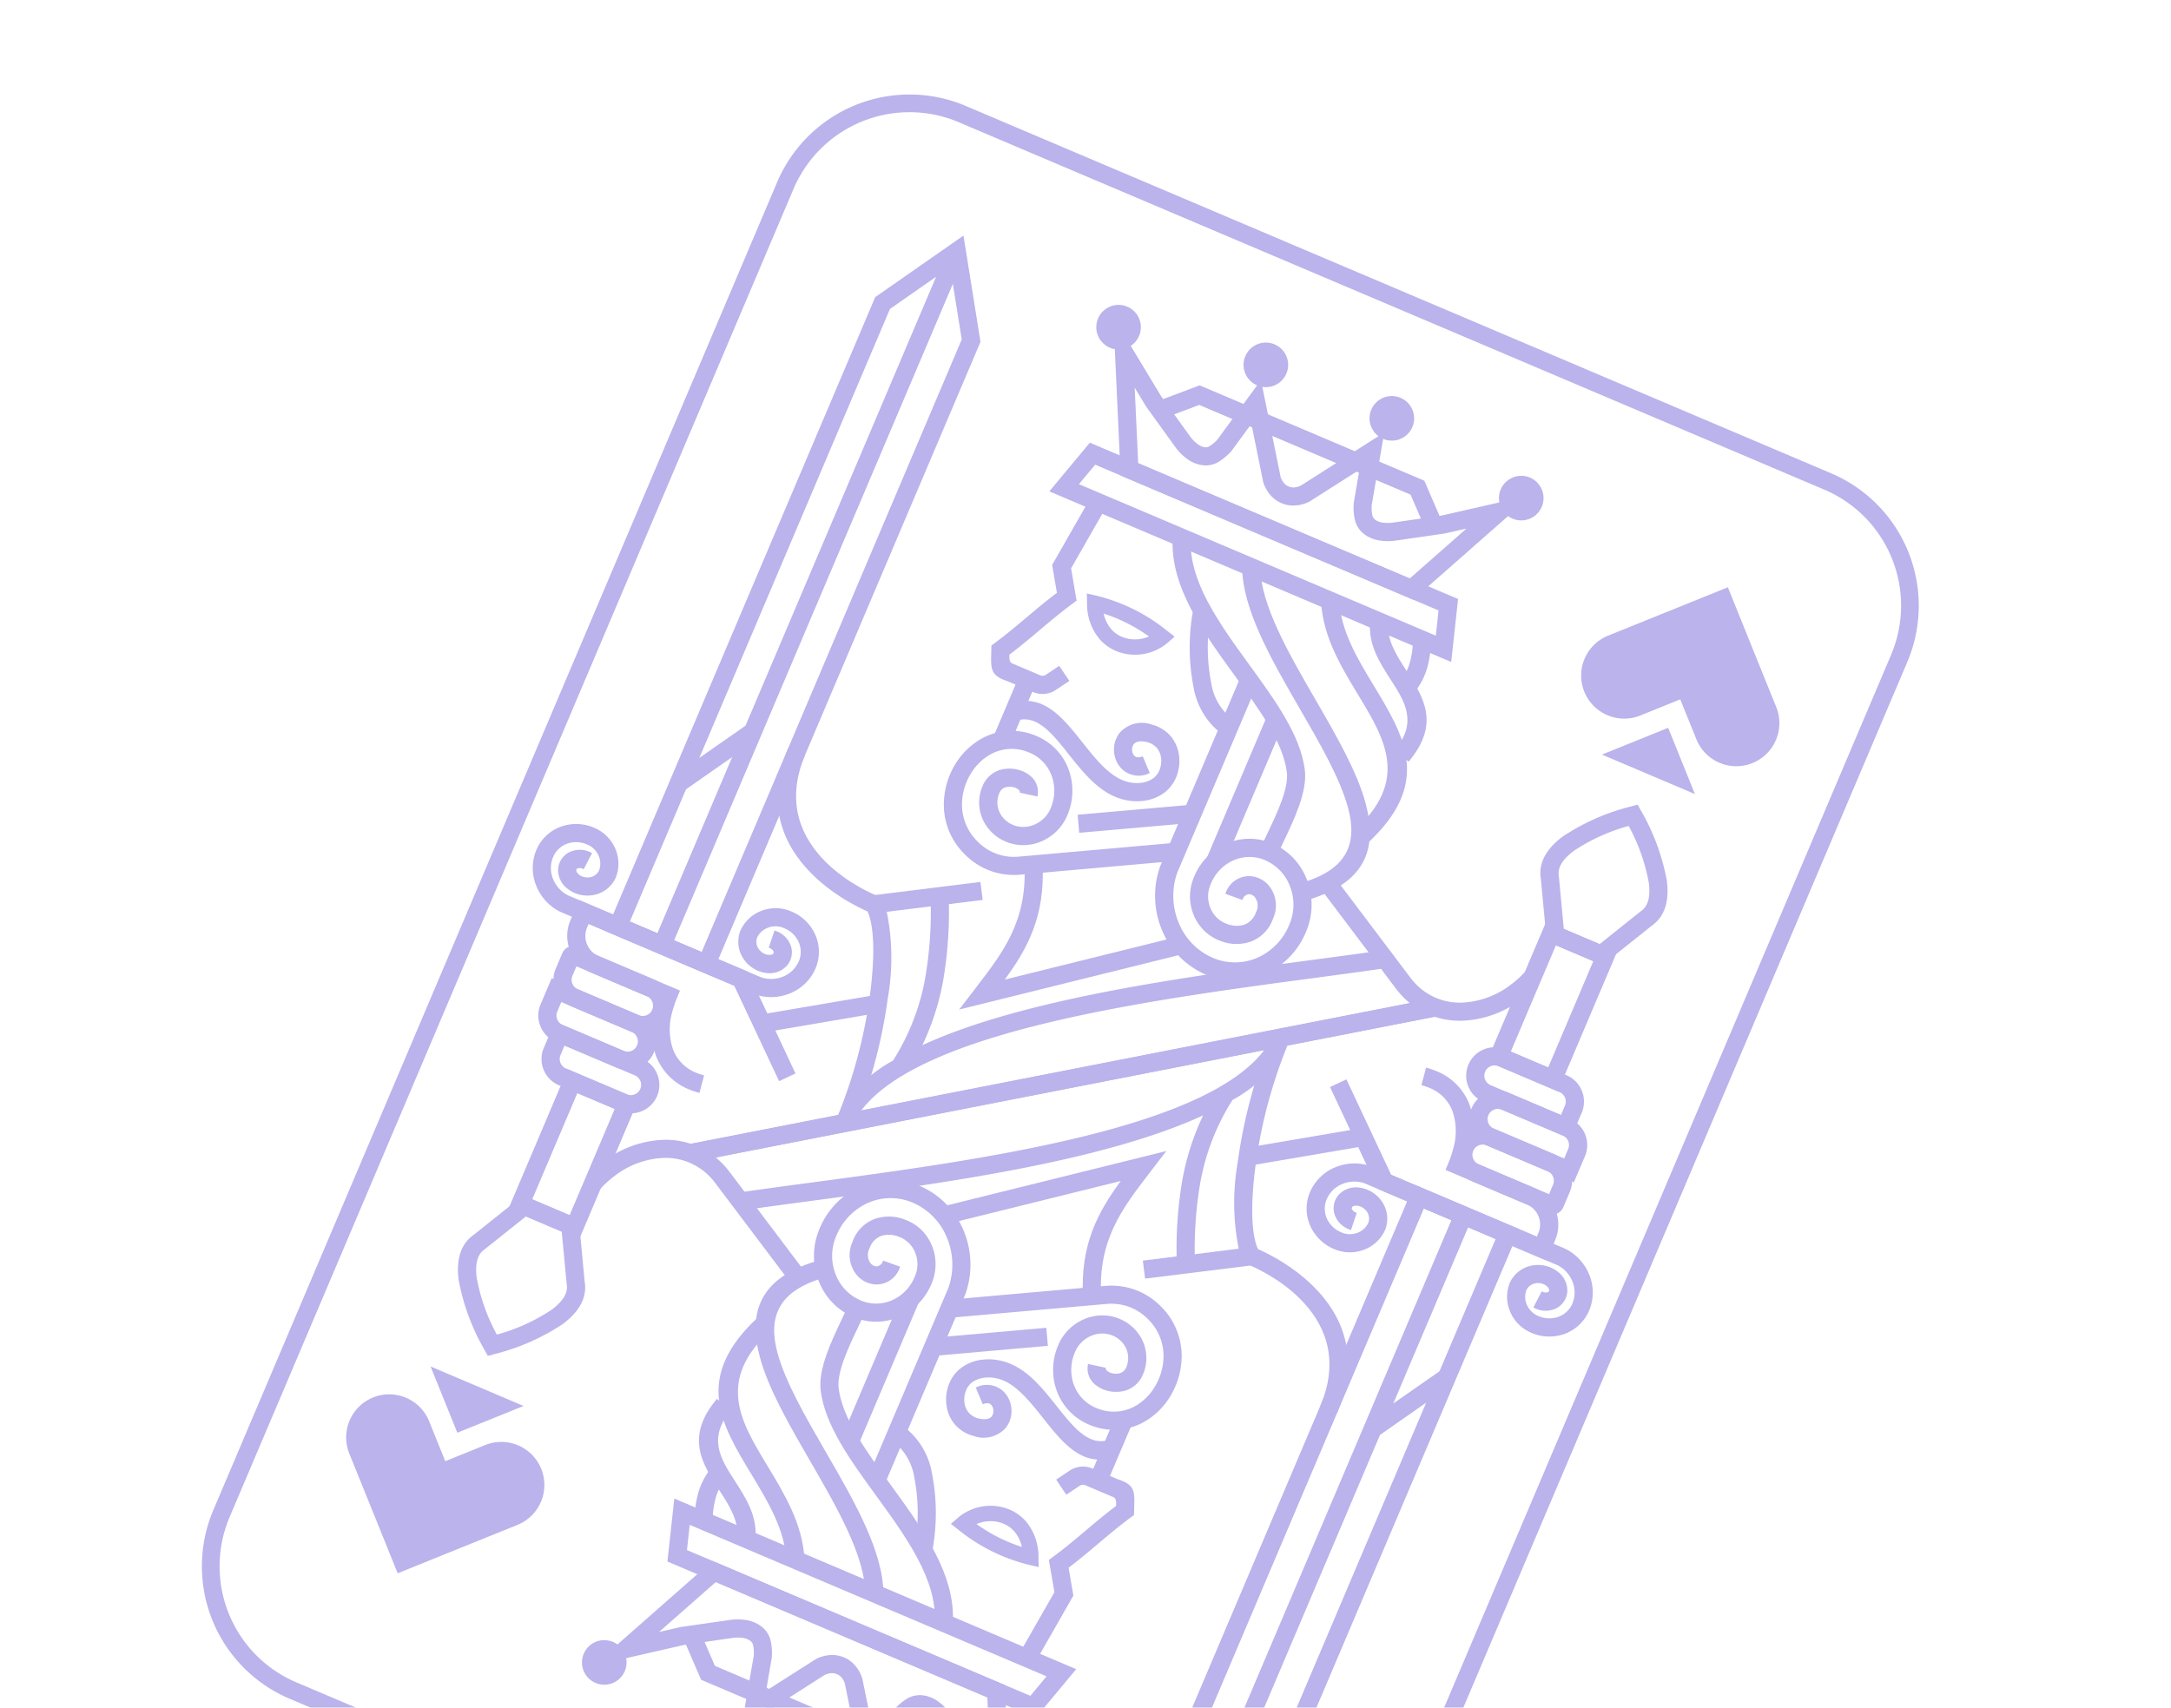 <svg xmlns="http://www.w3.org/2000/svg" xmlns:xlink="http://www.w3.org/1999/xlink" width="225" height="177" viewBox="0 0 225 177">
  <defs>
    <clipPath id="clip-path">
      <rect id="Rectangle_12730" data-name="Rectangle 12730" width="225" height="177" transform="translate(0 0)" fill="#fff" stroke="#707070" stroke-width="1"/>
    </clipPath>
    <clipPath id="clip-path-2">
      <rect id="Rectangle_12729" data-name="Rectangle 12729" width="127.177" height="179.244" fill="#5b4bd2"/>
    </clipPath>
  </defs>
  <g id="Mask_Group_12" data-name="Mask Group 12" opacity="0.422" clip-path="url(#clip-path)">
    <g id="Group_928" data-name="Group 928" transform="matrix(-0.921, -0.391, 0.391, -0.921, 133.414, 219.966)">
      <g id="Group_927" data-name="Group 927" transform="translate(0)" clip-path="url(#clip-path-2)">
        <path id="Path_1133" data-name="Path 1133" d="M112.324,177.41H14.853a13.057,13.057,0,0,1-13.02-13.02V14.854a13.056,13.056,0,0,1,13.02-13.02h97.47a13.057,13.057,0,0,1,13.019,13.02V164.391a13.057,13.057,0,0,1-13.019,13.02m-97.47,1.834h97.47a14.9,14.9,0,0,0,14.853-14.853V14.854A14.9,14.9,0,0,0,112.324,0H14.853A14.9,14.9,0,0,0,0,14.854V164.391a14.9,14.9,0,0,0,14.853,14.853" transform="translate(0 0)" fill="#5b4bd2"/>
        <path id="Path_1134" data-name="Path 1134" d="M23.563,1.883H38.845l2.366,4.929,1.023,2.131L40.4,7.619l-.066-.043-4.331-2.62a5.613,5.613,0,0,0-1.667-.689l0,0a3.509,3.509,0,0,0-1.669.016,2.587,2.587,0,0,0-1.447,1,5.957,5.957,0,0,0-.746,1.452l-.028.075-.012.049-.789,3.361L26.213,5.222l-.036-.052-.019-.023a3.719,3.719,0,0,0-1.17-.93,3.123,3.123,0,0,0-2.852,0,3.7,3.7,0,0,0-1.169.93l-.018.023-.037.052-3.431,4.991-.789-3.361-.011-.05-.029-.074a6.02,6.02,0,0,0-.746-1.452,2.6,2.6,0,0,0-1.447-1,3.509,3.509,0,0,0-1.669-.016l0,0a5.614,5.614,0,0,0-1.667.689L6.789,7.576l-.066.043L4.892,8.943,5.915,6.812,8.281,1.883ZM39.432,0H7.106L6.848.537,4.224,6,1.6,11.468,0,14.8l3-2.168L7.8,9.163l4.294-2.6a3.761,3.761,0,0,1,1.1-.466v0a1.672,1.672,0,0,1,.786-.007.8.8,0,0,1,.432.314,4.069,4.069,0,0,1,.467.924l1.261,5.376.486,2.069,1.2-1.75,4.595-6.682a1.849,1.849,0,0,1,.557-.45,1.31,1.31,0,0,1,1.176,0,1.853,1.853,0,0,1,.558.45L29.3,13.028l1.2,1.75.485-2.069,1.263-5.381a3.977,3.977,0,0,1,.466-.918.8.8,0,0,1,.432-.314,1.672,1.672,0,0,1,.786.007v0a3.757,3.757,0,0,1,1.1.466l4.294,2.6,4.8,3.471,3,2.168-1.6-3.335L42.9,6,40.278.537,40.021,0Z" transform="translate(42.534 150.277)" fill="#5b4bd2"/>
        <path id="Path_1135" data-name="Path 1135" d="M3.288,4.4,2.53,1.883H42.69L41.932,4.4ZM0,0,1.891,6.282H43.329L45.221,0Z" transform="translate(43.487 145.876)" fill="#5b4bd2"/>
        <path id="Path_1136" data-name="Path 1136" d="M2.308,4.615A2.308,2.308,0,1,1,4.615,2.307,2.308,2.308,0,0,1,2.308,4.615" transform="translate(86.446 162.028)" fill="#5b4bd2" fill-rule="evenodd"/>
        <path id="Path_1137" data-name="Path 1137" d="M2.308,4.615A2.308,2.308,0,1,1,4.615,2.308,2.308,2.308,0,0,1,2.308,4.615" transform="translate(70.877 164.396)" fill="#5b4bd2" fill-rule="evenodd"/>
        <path id="Path_1138" data-name="Path 1138" d="M2.308,4.615A2.308,2.308,0,1,0,0,2.307,2.307,2.307,0,0,0,2.308,4.615" transform="translate(41.132 162.028)" fill="#5b4bd2" fill-rule="evenodd"/>
        <path id="Path_1139" data-name="Path 1139" d="M2.308,4.615A2.308,2.308,0,1,0,0,2.308,2.307,2.307,0,0,0,2.308,4.615" transform="translate(56.701 164.396)" fill="#5b4bd2" fill-rule="evenodd"/>
        <path id="Path_1140" data-name="Path 1140" d="M5.394,20.868l.9-7.622.039-.332-.183-.285-1.4-2.179C5.476,9.189,6.026,8.1,6.575,7.015,7.2,5.787,7.817,4.556,8.628,3.173l.234-.4-.168-.422-.109-.276h0C7.951.472,7.712-.13,5.876.023H3.029A2.512,2.512,0,0,0,.9,1.175L0,2.552l1.574,1.03.9-1.376a.665.665,0,0,1,.234-.225.673.673,0,0,1,.321-.074H5.952l.042,0c.446-.039.563.169.784.722C6.028,3.931,5.462,5.051,4.9,6.17,4.278,7.395,3.658,8.623,2.851,10l-.292.5.31.483L4.39,13.358l-.864,7.29Z" transform="translate(79.128 126.061)" fill="#5b4bd2"/>
        <path id="Path_1141" data-name="Path 1141" d="M22.966,26.12c-1.683-4.779-6.7-7.8-11.526-10.7-3.715-2.232-7.314-4.4-8.875-7.107-.835-1.452-.716-4.289-.622-6.527C1.972,1.1,2,.457,2,0H.116C.116.563.092,1.119.067,1.717-.037,4.19-.168,7.326.94,9.252c1.806,3.138,5.61,5.424,9.536,7.783,4.539,2.728,9.258,5.565,10.719,9.71Z" transform="translate(52.122 120.386)" fill="#5b4bd2"/>
        <path id="Path_1142" data-name="Path 1142" d="M7.347,8.6a.774.774,0,0,1-.335.79v0a.722.722,0,0,1-.311.075.972.972,0,0,1-.384-.076v0a1.453,1.453,0,0,1-.759-1.357h0l0-.171h0a2.029,2.029,0,0,1,.609-1.533A2.664,2.664,0,0,1,7.852,5.69h0l.219-.006v0a2.862,2.862,0,0,1,2,.843A3.153,3.153,0,0,1,11.014,8.6l.006.287a4.534,4.534,0,0,1-1.153,3.071,4.13,4.13,0,0,1-2.84,1.35l-.25,0a4.768,4.768,0,0,1-3.324-1.4A5.209,5.209,0,0,1,1.892,8.5c-.006-.106-.009-.24-.009-.4A6.355,6.355,0,0,1,3.5,3.791a5.824,5.824,0,0,1,4-1.9c.087,0,.206-.007.351-.007a6.674,6.674,0,0,1,4.653,1.956,7.26,7.26,0,0,1,2.169,4.709V29.813H16.56V8.549l0-.052a9.139,9.139,0,0,0-2.732-6A8.552,8.552,0,0,0,7.856,0c-.126,0-.28.006-.455.015A7.692,7.692,0,0,0,2.113,2.526,8.229,8.229,0,0,0,0,8.1c0,.138.007.31.017.5a7.09,7.09,0,0,0,2.118,4.653A6.646,6.646,0,0,0,6.776,15.2c.092,0,.212,0,.354-.012a6,6,0,0,0,4.126-1.96A6.405,6.405,0,0,0,12.9,8.887c0-.1,0-.233-.013-.391A5.029,5.029,0,0,0,11.384,5.19,4.742,4.742,0,0,0,8.07,3.8l-.025,0-.27.008H7.748A4.52,4.52,0,0,0,4.884,4.957,3.866,3.866,0,0,0,3.673,7.864l0,.025.006.223v.026a3.252,3.252,0,0,0,1.91,2.984l0,0a2.826,2.826,0,0,0,1.143.216,2.612,2.612,0,0,0,1.129-.282h0A2.559,2.559,0,0,0,9.223,8.5Z" transform="translate(46.404 106.132)" fill="#5b4bd2"/>
        <path id="Path_1143" data-name="Path 1143" d="M23.487,29.338c-1.777-4.046-6.56-7.646-11.237-11.163-3.364-2.531-6.675-5.022-8.613-7.5-2.279-2.914-2.565-5.917,1.632-9.2L4.115,0C-1.214,4.167-.8,8.041,2.159,11.83c2.093,2.676,5.5,5.239,8.965,7.845,4.481,3.37,9.063,6.819,10.642,10.412Z" transform="translate(43.768 117.106)" fill="#5b4bd2"/>
        <path id="Path_1144" data-name="Path 1144" d="M15.621,21.337c-1.605-3.3-4.54-5.414-7.343-7.438C3.923,10.756-.088,7.86,3.155.78L1.449,0c-3.884,8.48.726,11.809,5.733,15.423,2.611,1.884,5.344,3.857,6.747,6.739Z" transform="translate(42.739 125.069)" fill="#5b4bd2"/>
        <rect id="Rectangle_12719" data-name="Rectangle 12719" width="1.883" height="16.012" transform="translate(56.973 117.294)" fill="#5b4bd2"/>
        <path id="Path_1145" data-name="Path 1145" d="M9.806,11.909c-.7-2.34-2.558-3.6-4.375-4.833C3.248,5.593,1.126,4.151,2.228.544L.434,0c-1.506,4.925,1.18,6.75,3.945,8.628C5.919,9.673,7.491,10.742,8,12.445Z" transform="translate(43.076 134.642)" fill="#5b4bd2"/>
        <rect id="Rectangle_12720" data-name="Rectangle 12720" width="1.883" height="6.853" transform="translate(82.224 120.173)" fill="#5b4bd2"/>
        <path id="Path_1146" data-name="Path 1146" d="M9.7,3.369A5.686,5.686,0,0,0,7.068.472,4.63,4.63,0,0,0,4.971,0h0A5.077,5.077,0,0,0,2.952.452,5.206,5.206,0,0,0,.424,2.868L0,3.734l.931.251a18.7,18.7,0,0,0,8.177.494L10.117,4.3ZM6.372,1.9A3.6,3.6,0,0,1,7.7,3.065a17.051,17.051,0,0,1-5.253-.349A3.724,3.724,0,0,1,3.606,1.9a3.473,3.473,0,0,1,1.378-.314h0a3.065,3.065,0,0,1,1.385.31" transform="translate(70.881 133.358)" fill="#5b4bd2"/>
        <path id="Path_1147" data-name="Path 1147" d="M16.055,9a2.144,2.144,0,0,0,1.57,1.692,3.126,3.126,0,0,0,1.281.089,3.561,3.561,0,0,0,1.242-.4,2.854,2.854,0,0,0,1.563-2.538V7.817l0-.206V7.586a4.317,4.317,0,0,0-1.385-3,4.5,4.5,0,0,0-3.041-1.167h-.023l-.21,0h-.025a4.744,4.744,0,0,0-3.243,1.547,5.04,5.04,0,0,0-1.336,3.377v0c0,.143,0,.274.007.388a6.408,6.408,0,0,0,1.86,4.25,6.005,6.005,0,0,0,4.216,1.749h0c.126,0,.242,0,.347-.007h0a6.384,6.384,0,0,0,4.828-2.442l0,0A7.47,7.47,0,0,0,25.194,8.78a8.1,8.1,0,0,0-.352-3.847A7.2,7.2,0,0,0,20.651.548a7.127,7.127,0,0,0-6.176.333L4.5,6.2,0,8.594l.883,1.655,4.5-2.4,9.974-5.315a5.256,5.256,0,0,1,4.594-.245A5.351,5.351,0,0,1,23.07,5.55,6.219,6.219,0,0,1,23.333,8.5a5.574,5.574,0,0,1-1.1,2.626h0a4.544,4.544,0,0,1-3.438,1.729l-.251.007h0a4.134,4.134,0,0,1-2.9-1.205A4.531,4.531,0,0,1,14.326,8.65l-.007-.288v0a3.154,3.154,0,0,1,.842-2.115,2.865,2.865,0,0,1,1.95-.944h0l.185,0a2.625,2.625,0,0,1,1.753.674,2.456,2.456,0,0,1,.782,1.707h0l0,.181a1.035,1.035,0,0,1-.586.872,1.68,1.68,0,0,1-.579.189,1.261,1.261,0,0,1-.509-.031.341.341,0,0,1-.262-.244Z" transform="translate(61.433 107.3)" fill="#5b4bd2"/>
        <rect id="Rectangle_12721" data-name="Rectangle 12721" width="1.876" height="11.45" transform="matrix(0.47, 0.883, -0.883, 0.47, 72.038, 114.533)" fill="#5b4bd2"/>
        <path id="Path_1148" data-name="Path 1148" d="M2.563,4.912A8.714,8.714,0,0,1,1.94,2.752,5.345,5.345,0,0,1,2.064.521L.262,0A7.178,7.178,0,0,0,.08,3.01,10.614,10.614,0,0,0,.835,5.641Z" transform="translate(45.486 141.542)" fill="#5b4bd2"/>
        <path id="Path_1149" data-name="Path 1149" d="M17.505,3.267c-1.664,1.444-3.931.212-6.31-1.084C9.038,1.009,6.8-.209,4.444.03A5.64,5.64,0,0,0,2.064.815,4.48,4.48,0,0,0,.406,2.553,3.949,3.949,0,0,0,.037,4.867,4.422,4.422,0,0,0,.685,6.652,3.832,3.832,0,0,0,2.138,8h0a3.8,3.8,0,0,0,2.275.368l.025,0A3.069,3.069,0,0,0,7.175,6.3a2.791,2.791,0,0,0-.209-2.019h0A2.813,2.813,0,0,0,5.515,2.923a2.516,2.516,0,0,0-2.827.744L4.034,4.975c.309-.317.591-.381.8-.3a.912.912,0,0,1,.457.449v0a.92.92,0,0,1,.085.652c-.09.315-.45.607-1.209.732a1.966,1.966,0,0,1-1.159-.177v0a1.952,1.952,0,0,1-.739-.687A2.535,2.535,0,0,1,1.9,4.624a2.079,2.079,0,0,1,.178-1.21,2.6,2.6,0,0,1,.968-.994A3.774,3.774,0,0,1,4.628,1.9c1.784-.182,3.763.9,5.67,1.933,2.967,1.615,5.79,3.151,8.435.856Z" transform="translate(65.045 119.421)" fill="#5b4bd2"/>
        <path id="Path_1150" data-name="Path 1150" d="M8.335,10.833a21.234,21.234,0,0,0-3.166-7.42A7.642,7.642,0,0,0,.279,0L0,1.86A5.859,5.859,0,0,1,3.645,4.509,19.211,19.211,0,0,1,6.5,11.222Z" transform="translate(61.883 129.665)" fill="#5b4bd2"/>
        <path id="Path_1151" data-name="Path 1151" d="M30.944,0,28,2.807H4.212L1.3.025,0,1.387,3.19,4.43l.274.261H28.749l.273-.261L32.24,1.361Z" transform="translate(49.919 157.379)" fill="#5b4bd2"/>
        <path id="Path_1152" data-name="Path 1152" d="M1.053,45.745,7.67,41.267,58.887,6.618l7.477-5.058L65.312,0,57.834,5.059,6.618,39.708,0,44.186Z" transform="translate(30.407 67.394)" fill="#5b4bd2"/>
        <path id="Path_1153" data-name="Path 1153" d="M24.749,7.663l-11.3-6.519v0A8.726,8.726,0,0,0,12,.47a8.191,8.191,0,0,0-6.22.313,10.817,10.817,0,0,0-4.781,4.5A13.046,13.046,0,0,0,0,7.442l1.772.625a11.252,11.252,0,0,1,.847-1.85A8.941,8.941,0,0,1,6.554,2.488a6.343,6.343,0,0,1,4.816-.247,6.812,6.812,0,0,1,1.134.525h0L23.815,9.288Z" transform="translate(22.089 111.352)" fill="#5b4bd2"/>
        <path id="Path_1154" data-name="Path 1154" d="M18.56,16.429C16.024,11.248,17.055,7.246,18.151,3h0l.1-.4L18.925,0,16.783,1.609,0,14.219l1.126,1.5L15.791,4.7c-.9,3.832-1.308,7.669,1.084,12.553Z" transform="translate(57.403 92.821)" fill="#5b4bd2"/>
        <path id="Path_1155" data-name="Path 1155" d="M.941,28.486l9.721-5.629,1.257-.728-1.18-.846c-1.329-.954-2.756-4.095-3.856-8.1A50.959,50.959,0,0,1,5.072.008L3.2,0A52.856,52.856,0,0,0,5.073,13.672a24.092,24.092,0,0,0,3.589,8.173L0,26.861Z" transform="translate(78.525 77.36)" fill="#5b4bd2"/>
        <path id="Path_1156" data-name="Path 1156" d="M9.963,70.827l-4.04,6.441-4.04-6.441V1.883h8.08ZM6.717,79.535,11.7,71.592l.147-.233V0H0V71.359l.147.233,4.981,7.943L5.923,80.8Z" transform="translate(101.326 85.99)" fill="#5b4bd2"/>
        <rect id="Rectangle_12722" data-name="Rectangle 12722" width="1.883" height="78.094" transform="translate(106.307 86.931)" fill="#5b4bd2"/>
        <path id="Path_1157" data-name="Path 1157" d="M0,1.883H10.874a3.254,3.254,0,0,1,2.082.972,2.954,2.954,0,0,1,.867,2.057h0l0,.154h0A2.522,2.522,0,0,1,13,6.8a2.793,2.793,0,0,1-1.892.707v0l-.18,0h0a2.2,2.2,0,0,1-1.445-.66A1.982,1.982,0,0,1,8.9,5.474a1.386,1.386,0,0,1,.044-.242h0a1.286,1.286,0,0,1,.551-.74,1.487,1.487,0,0,1,.887-.232h0a1.14,1.14,0,0,1,.227.038c.278.077.428.2.471.322h0a.237.237,0,0,1,.011.112.242.242,0,0,1-.054.106l0,0a.718.718,0,0,1-.622.168l-.147,1.875a2.521,2.521,0,0,0,2.222-.847,2.118,2.118,0,0,0,.373-2.028h0a2.436,2.436,0,0,0-1.743-1.522,2.992,2.992,0,0,0-.606-.1,3.38,3.38,0,0,0-2.019.525A3.145,3.145,0,0,0,7.134,4.723v0a3.363,3.363,0,0,0-.115.677l0,.059a3.86,3.86,0,0,0,1.127,2.7,4.081,4.081,0,0,0,2.68,1.219h.026l.232.007.025,0a4.671,4.671,0,0,0,3.158-1.2A4.395,4.395,0,0,0,15.7,5.17V5.143l.006-.206,0-.025a4.836,4.836,0,0,0-1.411-3.373A5.133,5.133,0,0,0,10.926,0l-.052,0H0Z" transform="translate(107.394 85.99)" fill="#5b4bd2"/>
        <path id="Path_1158" data-name="Path 1158" d="M15.706,0H4.832L4.78,0A5.133,5.133,0,0,0,1.411,1.538,4.836,4.836,0,0,0,0,4.912l0,.025.006.206V5.17A4.4,4.4,0,0,0,1.442,8.188,4.67,4.67,0,0,0,4.6,9.388l.026,0,.231-.007h.026a4.078,4.078,0,0,0,2.68-1.219,3.858,3.858,0,0,0,1.127-2.7l0-.059a3.363,3.363,0,0,0-.115-.677v0A3.144,3.144,0,0,0,7.219,2.91,3.38,3.38,0,0,0,5.2,2.385a2.968,2.968,0,0,0-.606.1A2.436,2.436,0,0,0,2.852,4.011h0a2.118,2.118,0,0,0,.373,2.028,2.523,2.523,0,0,0,2.222.847L5.3,5.01a.719.719,0,0,1-.622-.168l0,0a.2.2,0,0,1-.043-.218h0c.043-.122.194-.245.472-.322a1.091,1.091,0,0,1,.227-.038h0a1.492,1.492,0,0,1,.887.232,1.286,1.286,0,0,1,.551.74h0a1.4,1.4,0,0,1,.044.242,1.981,1.981,0,0,1-.583,1.369A2.2,2.2,0,0,1,4.78,7.5h0l-.18,0v0A2.794,2.794,0,0,1,2.708,6.8a2.522,2.522,0,0,1-.823-1.732h0l0-.154h0A2.953,2.953,0,0,1,2.75,2.855a3.253,3.253,0,0,1,2.082-.972H15.706Z" transform="translate(91.688 85.99)" fill="#5b4bd2"/>
        <path id="Path_1159" data-name="Path 1159" d="M0,5.824l8.407,7.534.271.243H27.66V11.311a4.128,4.128,0,0,0-1.215-2.924l0,0a4.128,4.128,0,0,0-2.922-1.216v0H16.186c-.02-.238-.047-.471-.08-.7A8.325,8.325,0,0,0,14,1.844,6.06,6.06,0,0,0,9.423,0,7.932,7.932,0,0,0,8.367.084l.273,1.86a6.14,6.14,0,0,1,.806-.069,4.24,4.24,0,0,1,3.2,1.277,6.475,6.475,0,0,1,1.6,3.6,10.365,10.365,0,0,1,.109,1.372l.012.926h9.155v0a2.247,2.247,0,0,1,1.593.659v0a2.25,2.25,0,0,1,.663,1.593v.406H9.387L1.25,4.427Z" transform="translate(89.347 74.273)" fill="#5b4bd2"/>
        <path id="Path_1160" data-name="Path 1160" d="M2.949,5.9h8.618a1.188,1.188,0,0,0,.838-.347l0-.008a1.191,1.191,0,0,0,.344-.831V2.949A2.942,2.942,0,0,0,11.887.865h0A2.944,2.944,0,0,0,9.8,0H2.949A2.954,2.954,0,0,0,0,2.949H0a2.943,2.943,0,0,0,.865,2.08v0A2.943,2.943,0,0,0,2.949,5.9m7.921-1.883H2.949A1.065,1.065,0,0,1,2.2,3.7l0,0a1.072,1.072,0,0,1-.312-.754h0A1.07,1.07,0,0,1,2.949,1.883H9.8a1.071,1.071,0,0,1,.754.312l0,0a1.064,1.064,0,0,1,.314.752Z" transform="translate(103.698 77.429)" fill="#5b4bd2"/>
        <path id="Path_1161" data-name="Path 1161" d="M2.949,1.883H9.8a1.072,1.072,0,0,1,.754.312l0,0a1.064,1.064,0,0,1,.314.752V4.015H2.949A1.064,1.064,0,0,1,2.2,3.7l0,0a1.072,1.072,0,0,1-.312-.754h0A1.07,1.07,0,0,1,2.949,1.883M9.8,0H2.949A2.954,2.954,0,0,0,0,2.949H0a2.943,2.943,0,0,0,.865,2.08v0A2.943,2.943,0,0,0,2.949,5.9h9.8V2.949A2.942,2.942,0,0,0,11.887.865h0A2.944,2.944,0,0,0,9.8,0" transform="translate(103.698 73.414)" fill="#5b4bd2"/>
        <path id="Path_1162" data-name="Path 1162" d="M2.949,5.9h9.8V2.949A2.943,2.943,0,0,0,11.887.865h0A2.943,2.943,0,0,0,9.8,0H2.949A2.954,2.954,0,0,0,0,2.949H0a2.943,2.943,0,0,0,.865,2.08v0A2.942,2.942,0,0,0,2.949,5.9m7.921-1.883H2.949A1.065,1.065,0,0,1,2.2,3.7l0,0a1.072,1.072,0,0,1-.311-.754h0A1.07,1.07,0,0,1,2.949,1.883H9.8a1.071,1.071,0,0,1,.754.312l0,0a1.064,1.064,0,0,1,.313.752Z" transform="translate(101.629 69.398)" fill="#5b4bd2"/>
        <rect id="Rectangle_12723" data-name="Rectangle 12723" width="1.879" height="12.62" transform="matrix(0.54, 0.842, -0.842, 0.54, 94.421, 82.478)" fill="#5b4bd2"/>
        <path id="Path_1163" data-name="Path 1163" d="M.972,37.244c1.791-1.088,3.989-2.39,6.331-3.775C18.649,26.758,33.364,18.05,41.114,9.506a26.547,26.547,0,0,0,.66,7.117A42.39,42.39,0,0,0,44.649,24.8l1.713-.772a40.666,40.666,0,0,1-2.757-7.819,23.759,23.759,0,0,1-.317-9.357A15.463,15.463,0,0,0,46.32.279L44.46,0C42.887,10.233,21.533,22.867,6.346,31.851,4.131,33.16,2.044,34.4,0,35.639Z" transform="translate(37.28 78.423)" fill="#5b4bd2"/>
        <path id="Path_1164" data-name="Path 1164" d="M6.091,13.845H1.883V1.883H6.091ZM.941,15.728H7.974V0H0V15.728Z" transform="translate(103.261 55.553)" fill="#5b4bd2"/>
        <path id="Path_1165" data-name="Path 1165" d="M10.2,16.224l2.836-5.25c.953-1.512.584-3.245-.384-4.91A22.694,22.694,0,0,0,7.371.451L6.793,0,6.216.451A22.7,22.7,0,0,0,.939,6.065C-.028,7.729-.4,9.463.555,10.975l2.836,5.25.268.5H9.928Zm1.187-6.153L8.809,14.838H4.778L2.2,10.072l-.04-.066c-.527-.808-.242-1.893.4-3A19.547,19.547,0,0,1,6.793,2.393a19.538,19.538,0,0,1,4.229,4.613c.643,1.107.928,2.192.4,3Z" transform="translate(100.455 40.716)" fill="#5b4bd2"/>
        <path id="Path_1166" data-name="Path 1166" d="M15.992,0,10.761,5.232,5.529,0Zm1.075,14.742-6.307,6.307L4.455,14.742,1.3,11.59A4.459,4.459,0,0,1,7.607,5.283l3.154,3.154,3.154-3.154A4.459,4.459,0,0,1,20.22,11.59Z" transform="translate(9.372 143.146)" fill="#5b4bd2" fill-rule="evenodd"/>
        <path id="Path_1167" data-name="Path 1167" d="M1.589,8.943,6.57,1,4.981,0,0,7.943Z" transform="translate(106.455 102.527)" fill="#5b4bd2"/>
        <path id="Path_1168" data-name="Path 1168" d="M.043,1.878c.035,0,12.587-.439,12.587,10.545h1.883C14.513-.506.04,0,0,0Z" transform="translate(88.696 98.464)" fill="#5b4bd2"/>
        <path id="Path_1169" data-name="Path 1169" d="M23.563,12.919H8.281L5.915,7.989,4.892,5.859,6.723,7.183l.066.043,4.331,2.62a5.616,5.616,0,0,0,1.667.689l0,0a3.508,3.508,0,0,0,1.669-.016,2.607,2.607,0,0,0,1.447-1,6.026,6.026,0,0,0,.746-1.452L16.682,8l.011-.052.789-3.361,3.431,4.991.037.053.018.022a3.722,3.722,0,0,0,1.17.93,3.122,3.122,0,0,0,2.852,0,3.707,3.707,0,0,0,1.169-.93l.019-.022.036-.053,3.431-4.991.789,3.361L30.445,8l.028.074a5.946,5.946,0,0,0,.746,1.452,2.593,2.593,0,0,0,1.447,1,3.508,3.508,0,0,0,1.669.016l0,0a5.616,5.616,0,0,0,1.667-.689l4.331-2.62.066-.043,1.831-1.324-1.023,2.13-2.366,4.93ZM7.694,14.8H40.021l.257-.537L42.9,8.8l2.624-5.465L47.127,0l-3,2.167-4.8,3.471-4.294,2.6a3.758,3.758,0,0,1-1.1.466v0a1.671,1.671,0,0,1-.786.007.8.8,0,0,1-.432-.314,3.983,3.983,0,0,1-.466-.918L30.991,2.093,30.506.024,29.3,1.774,24.709,8.456a1.85,1.85,0,0,1-.557.45,1.309,1.309,0,0,1-1.176,0,1.867,1.867,0,0,1-.558-.45L17.823,1.774,16.621.024l-.486,2.068L14.873,7.469a4.085,4.085,0,0,1-.467.924.8.8,0,0,1-.432.314,1.671,1.671,0,0,1-.786-.007v0a3.758,3.758,0,0,1-1.1-.466L7.8,5.638,3,2.167,0,0,1.6,3.334,4.224,8.8l2.624,5.466.258.537Z" transform="translate(37.517 15.454)" fill="#5b4bd2"/>
        <path id="Path_1170" data-name="Path 1170" d="M3.288,1.883H41.932L42.69,4.4H2.53ZM42.631,0H1.891l-.2.673L.363,5.073,0,6.282H45.221l-.364-1.21L43.532.673,43.329,0Z" transform="translate(38.47 28.375)" fill="#5b4bd2"/>
        <path id="Path_1171" data-name="Path 1171" d="M2.308,0A2.308,2.308,0,1,1,0,2.308,2.308,2.308,0,0,1,2.308,0" transform="translate(36.116 13.89)" fill="#5b4bd2" fill-rule="evenodd"/>
        <path id="Path_1172" data-name="Path 1172" d="M2.308,0A2.307,2.307,0,1,1,0,2.307,2.308,2.308,0,0,1,2.308,0" transform="translate(51.685 11.522)" fill="#5b4bd2" fill-rule="evenodd"/>
        <path id="Path_1173" data-name="Path 1173" d="M2.308,0A2.308,2.308,0,1,0,4.615,2.308,2.307,2.307,0,0,0,2.308,0" transform="translate(81.43 13.89)" fill="#5b4bd2" fill-rule="evenodd"/>
        <path id="Path_1174" data-name="Path 1174" d="M2.308,0A2.307,2.307,0,1,0,4.615,2.307,2.307,2.307,0,0,0,2.308,0" transform="translate(65.861 11.522)" fill="#5b4bd2" fill-rule="evenodd"/>
        <path id="Path_1175" data-name="Path 1175" d="M3.468,0l-.9,7.622-.039.333.182.284,1.4,2.18c-.718,1.26-1.268,2.348-1.817,3.434-.62,1.229-1.242,2.459-2.052,3.842l-.234.4.167.421.109.276h0C.91,20.4,1.149,21,2.986,20.845H5.832a2.513,2.513,0,0,0,2.13-1.152l.9-1.376-1.574-1.03-.9,1.376a.662.662,0,0,1-.234.225.674.674,0,0,1-.321.074H2.91l-.043,0c-.445.04-.563-.168-.784-.722.75-1.307,1.316-2.427,1.881-3.546.619-1.225,1.24-2.453,2.047-3.832l.293-.5-.311-.484L4.471,7.51,5.335.22Z" transform="translate(39.188 33.604)" fill="#5b4bd2"/>
        <path id="Path_1176" data-name="Path 1176" d="M0,.625C1.683,5.4,6.7,8.42,11.526,11.32c3.715,2.232,7.314,4.4,8.875,7.107.835,1.452.716,4.289.622,6.527-.029.69-.056,1.333-.056,1.791H22.85c0-.563.025-1.119.049-1.717.1-2.473.235-5.609-.873-7.535-1.806-3.138-5.61-5.424-9.536-7.783C7.952,6.983,3.232,4.145,1.772,0Z" transform="translate(52.088 33.401)" fill="#5b4bd2"/>
        <path id="Path_1177" data-name="Path 1177" d="M9.213,21.212a.775.775,0,0,1,.335-.79v0a.728.728,0,0,1,.311-.075.966.966,0,0,1,.384.076v0A1.454,1.454,0,0,1,11,21.777h0l0,.171h0a2.028,2.028,0,0,1-.609,1.533,2.664,2.664,0,0,1-1.687.641h0l-.218.006v0a2.863,2.863,0,0,1-2-.843,3.148,3.148,0,0,1-.946-2.071l-.006-.287a4.534,4.534,0,0,1,1.153-3.071,4.129,4.129,0,0,1,2.84-1.35l.25,0a4.769,4.769,0,0,1,3.324,1.4,5.209,5.209,0,0,1,1.559,3.418c.006.106.009.24.009.4a6.355,6.355,0,0,1-1.619,4.305,5.822,5.822,0,0,1-4,1.9c-.088,0-.207.007-.351.007a6.674,6.674,0,0,1-4.653-1.956,7.26,7.26,0,0,1-2.169-4.709V0H0V21.264l0,.052a9.14,9.14,0,0,0,2.732,6,8.554,8.554,0,0,0,5.969,2.5c.125,0,.279-.006.455-.015a7.692,7.692,0,0,0,5.288-2.511,8.229,8.229,0,0,0,2.113-5.571c0-.138-.007-.311-.017-.5a7.087,7.087,0,0,0-2.118-4.653,6.646,6.646,0,0,0-4.64-1.943c-.091,0-.211,0-.354.012A6,6,0,0,0,5.3,16.589a6.407,6.407,0,0,0-1.647,4.336c0,.1,0,.232.013.391a5.029,5.029,0,0,0,1.505,3.306A4.742,4.742,0,0,0,8.49,26.009l.025,0L8.786,26h.026a4.52,4.52,0,0,0,2.864-1.142,3.866,3.866,0,0,0,1.212-2.907l0-.025-.007-.223v-.026a3.251,3.251,0,0,0-1.91-2.985l0,0A2.828,2.828,0,0,0,9.82,18.47a2.61,2.61,0,0,0-1.129.282h0a2.559,2.559,0,0,0-1.35,2.564Z" transform="translate(64.213 44.589)" fill="#5b4bd2"/>
        <path id="Path_1178" data-name="Path 1178" d="M0,.75C1.777,4.8,6.56,8.4,11.237,11.912c3.364,2.531,6.675,5.022,8.613,7.5,2.279,2.914,2.564,5.917-1.632,9.2l1.154,1.478c5.329-4.167,4.919-8.041,1.955-11.831-2.093-2.676-5.5-5.239-8.965-7.845C7.882,7.041,3.3,3.593,1.721,0Z" transform="translate(59.922 33.339)" fill="#5b4bd2"/>
        <path id="Path_1179" data-name="Path 1179" d="M0,.825c1.605,3.3,4.54,5.414,7.343,7.438,4.355,3.144,8.366,6.04,5.122,13.12l1.706.78c3.884-8.48-.726-11.809-5.733-15.423C5.828,4.855,3.095,2.882,1.691,0Z" transform="translate(68.818 33.302)" fill="#5b4bd2"/>
        <rect id="Rectangle_12724" data-name="Rectangle 12724" width="1.883" height="16.012" transform="translate(68.321 47.227)" fill="#5b4bd2"/>
        <path id="Path_1180" data-name="Path 1180" d="M0,.537c.7,2.34,2.558,3.6,4.375,4.833C6.558,6.852,8.68,8.294,7.578,11.9l1.794.544c1.506-4.925-1.18-6.75-3.945-8.627C3.887,2.773,2.315,1.7,1.8,0Z" transform="translate(74.295 33.446)" fill="#5b4bd2"/>
        <rect id="Rectangle_12725" data-name="Rectangle 12725" width="1.883" height="6.853" transform="translate(43.07 53.507)" fill="#5b4bd2"/>
        <path id="Path_1181" data-name="Path 1181" d="M.42,1.359a5.681,5.681,0,0,0,2.628,2.9,4.628,4.628,0,0,0,2.1.472h0a5.077,5.077,0,0,0,2.016-.452A5.206,5.206,0,0,0,9.692,1.86l.425-.865L9.185.742A18.7,18.7,0,0,0,1.008.248L0,.425ZM3.744,2.83A3.6,3.6,0,0,1,2.415,1.663a17.044,17.044,0,0,1,5.253.349,3.723,3.723,0,0,1-1.158.813,3.472,3.472,0,0,1-1.378.314h0a3.058,3.058,0,0,1-1.385-.31" transform="translate(46.18 42.448)" fill="#5b4bd2"/>
        <path id="Path_1182" data-name="Path 1182" d="M9.229,5.742A2.143,2.143,0,0,0,7.659,4.05a3.127,3.127,0,0,0-1.281-.089,3.561,3.561,0,0,0-1.242.4A2.854,2.854,0,0,0,3.573,6.9V6.92l0,.206v.025a4.317,4.317,0,0,0,1.385,3A4.5,4.5,0,0,0,8,11.319h.023l.21,0h.025A4.745,4.745,0,0,0,11.5,9.768a5.042,5.042,0,0,0,1.336-3.377v0c0-.143,0-.274-.008-.388a6.407,6.407,0,0,0-1.86-4.25A6.006,6.006,0,0,0,6.757,0h0c-.126,0-.242,0-.346.007h0A6.385,6.385,0,0,0,1.575,2.449l0,0A7.471,7.471,0,0,0,.09,5.958,8.1,8.1,0,0,0,.442,9.8a7.2,7.2,0,0,0,4.191,4.384,7.282,7.282,0,0,0,3.123.539,7.308,7.308,0,0,0,3.053-.872l9.974-5.315,4.5-2.4L24.4,4.488l-4.5,2.4L9.926,12.2a5.438,5.438,0,0,1-2.266.652,5.426,5.426,0,0,1-2.328-.407A5.351,5.351,0,0,1,2.214,9.187a6.22,6.22,0,0,1-.264-2.951,5.574,5.574,0,0,1,1.1-2.626h0A4.544,4.544,0,0,1,6.491,1.882l.251-.007h0a4.136,4.136,0,0,1,2.9,1.205,4.53,4.53,0,0,1,1.309,3.007l.007.288v0A3.154,3.154,0,0,1,10.123,8.5a2.865,2.865,0,0,1-1.95.944h0l-.185,0A2.625,2.625,0,0,1,6.235,8.77a2.456,2.456,0,0,1-.782-1.707h0l0-.181a1.036,1.036,0,0,1,.586-.872,1.684,1.684,0,0,1,.579-.189,1.259,1.259,0,0,1,.509.031.342.342,0,0,1,.262.244Z" transform="translate(40.461 58.496)" fill="#5b4bd2"/>
        <rect id="Rectangle_12726" data-name="Rectangle 12726" width="1.876" height="11.45" transform="translate(64.363 58.961) rotate(61.956)" fill="#5b4bd2"/>
        <path id="Path_1183" data-name="Path 1183" d="M0,.729A8.738,8.738,0,0,1,.623,2.889,5.376,5.376,0,0,1,.5,5.123l1.8.514a7.2,7.2,0,0,0,.183-3.006A10.632,10.632,0,0,0,1.729,0Z" transform="translate(79.128 33.35)" fill="#5b4bd2"/>
        <path id="Path_1184" data-name="Path 1184" d="M1.228,5.141C2.892,3.7,5.158,4.929,7.538,6.224,9.7,7.4,11.934,8.617,14.29,8.377a5.64,5.64,0,0,0,2.379-.785,4.48,4.48,0,0,0,1.659-1.738A3.947,3.947,0,0,0,18.7,3.541a4.413,4.413,0,0,0-.648-1.785A3.832,3.832,0,0,0,16.6.406h0A3.8,3.8,0,0,0,14.317.038l-.025,0a3.07,3.07,0,0,0-2.733,2.066,2.791,2.791,0,0,0,.209,2.019h0a2.814,2.814,0,0,0,1.449,1.359,2.517,2.517,0,0,0,2.827-.744L14.7,3.433c-.309.317-.59.382-.8.3a.916.916,0,0,1-.457-.449v0a.92.92,0,0,1-.085-.652c.09-.315.45-.607,1.209-.732a1.956,1.956,0,0,1,1.159.177v0a1.952,1.952,0,0,1,.739.687,2.532,2.532,0,0,1,.369,1.021,2.08,2.08,0,0,1-.178,1.21,2.6,2.6,0,0,1-.968.994,3.775,3.775,0,0,1-1.585.522c-1.784.182-3.763-.9-5.67-1.933C5.469,2.962,2.646,1.426,0,3.721Z" transform="translate(43.399 52.704)" fill="#5b4bd2"/>
        <path id="Path_1185" data-name="Path 1185" d="M0,.39A21.236,21.236,0,0,0,3.166,7.81a7.642,7.642,0,0,0,4.89,3.413l.279-1.86A5.86,5.86,0,0,1,4.689,6.714,19.214,19.214,0,0,1,1.84,0Z" transform="translate(56.959 39.646)" fill="#5b4bd2"/>
        <path id="Path_1186" data-name="Path 1186" d="M1.3,4.69,4.239,1.883H28.028l2.917,2.782L32.24,3.3,29.05.261,28.777,0H3.492L3.218.261,0,3.329Z" transform="translate(45.019 18.463)" fill="#5b4bd2"/>
        <path id="Path_1187" data-name="Path 1187" d="M65.312,0,58.694,4.478,7.477,39.127,0,44.186l1.053,1.559L8.53,40.686,59.747,6.037l6.618-4.478Z" transform="translate(30.407 67.394)" fill="#5b4bd2"/>
        <path id="Path_1188" data-name="Path 1188" d="M0,1.625,11.3,8.144v0a8.678,8.678,0,0,0,1.451.672,8.191,8.191,0,0,0,6.22-.313A10.817,10.817,0,0,0,23.755,4a13.1,13.1,0,0,0,.994-2.159L22.977,1.22a11.246,11.246,0,0,1-.847,1.85A8.941,8.941,0,0,1,18.195,6.8a6.343,6.343,0,0,1-4.816.247,6.8,6.8,0,0,1-1.134-.525h0L.934,0Z" transform="translate(80.339 59.893)" fill="#5b4bd2"/>
        <path id="Path_1189" data-name="Path 1189" d="M.364.825C2.9,6.007,1.87,10.009.774,14.259h0l-.1.4L0,17.255l2.141-1.61L18.924,3.035,17.8,1.535,3.133,12.553C4.029,8.722,4.441,4.884,2.05,0Z" transform="translate(50.85 70.458)" fill="#5b4bd2"/>
        <path id="Path_1190" data-name="Path 1190" d="M10.977,0,1.256,5.629,0,6.358,1.179,7.2c1.329.954,2.756,4.094,3.856,8.1A50.946,50.946,0,0,1,6.846,28.478l1.875.008A52.848,52.848,0,0,0,6.844,14.814,24.088,24.088,0,0,0,3.256,6.641l8.662-5.016Z" transform="translate(36.734 74.687)" fill="#5b4bd2"/>
        <path id="Path_1191" data-name="Path 1191" d="M1.883,9.975l4.04-6.442,4.04,6.442V78.919H1.883ZM5.128,1.266.147,9.209,0,9.444V80.8H11.846V9.444L11.7,9.209,6.717,1.266,5.923,0Z" transform="translate(14.006 13.742)" fill="#5b4bd2"/>
        <rect id="Rectangle_12727" data-name="Rectangle 12727" width="1.883" height="78.094" transform="translate(18.987 15.508)" fill="#5b4bd2"/>
        <path id="Path_1192" data-name="Path 1192" d="M15.705,7.505H4.832A3.253,3.253,0,0,1,2.75,6.534a2.954,2.954,0,0,1-.867-2.057h0l0-.154h0A2.522,2.522,0,0,1,2.708,2.59,2.794,2.794,0,0,1,4.6,1.883v0l.18,0h0a2.2,2.2,0,0,1,1.445.66,1.981,1.981,0,0,1,.583,1.369,1.4,1.4,0,0,1-.044.242h0a1.285,1.285,0,0,1-.551.74,1.487,1.487,0,0,1-.887.232h0A1.083,1.083,0,0,1,5.1,5.091c-.278-.077-.428-.2-.472-.322h0a.236.236,0,0,1-.011-.112.239.239,0,0,1,.054-.106l0,0A.718.718,0,0,1,5.3,4.378L5.442,2.5a2.521,2.521,0,0,0-2.222.847,2.119,2.119,0,0,0-.373,2.028h0A2.439,2.439,0,0,0,4.594,6.9,2.992,2.992,0,0,0,5.2,7a3.379,3.379,0,0,0,2.018-.525A3.144,3.144,0,0,0,8.572,4.665v0a3.329,3.329,0,0,0,.115-.677l0-.059a3.858,3.858,0,0,0-1.127-2.7A4.078,4.078,0,0,0,4.883.01H4.857L4.625,0,4.6,0A4.67,4.67,0,0,0,1.442,1.2,4.4,4.4,0,0,0,.009,4.219v.026L0,4.451l0,.025A4.836,4.836,0,0,0,1.411,7.85,5.133,5.133,0,0,0,4.78,9.385l.052,0H15.705Z" transform="translate(4.078 85.155)" fill="#5b4bd2"/>
        <path id="Path_1193" data-name="Path 1193" d="M0,9.388H10.874l.052,0A5.132,5.132,0,0,0,14.294,7.85a4.836,4.836,0,0,0,1.411-3.373l0-.025L15.7,4.245V4.219A4.395,4.395,0,0,0,14.263,1.2,4.67,4.67,0,0,0,11.106,0L11.08,0,10.849.01h-.026A4.076,4.076,0,0,0,8.142,1.23a3.859,3.859,0,0,0-1.127,2.7l0,.059a3.318,3.318,0,0,0,.115.677v0A3.147,3.147,0,0,0,8.486,6.478,3.379,3.379,0,0,0,10.505,7a3,3,0,0,0,.606-.1,2.436,2.436,0,0,0,1.743-1.522h0a2.118,2.118,0,0,0-.373-2.028A2.52,2.52,0,0,0,10.263,2.5l.147,1.875a.717.717,0,0,1,.622.168l0,0a.247.247,0,0,1,.055.106.239.239,0,0,1-.011.112h0c-.043.122-.193.245-.471.322a1.137,1.137,0,0,1-.227.038h0A1.486,1.486,0,0,1,9.494,4.9a1.286,1.286,0,0,1-.551-.74h0A1.416,1.416,0,0,1,8.9,3.915a1.981,1.981,0,0,1,.583-1.369,2.2,2.2,0,0,1,1.445-.66h0l.18,0v0A2.793,2.793,0,0,1,13,2.59a2.522,2.522,0,0,1,.823,1.732h0l0,.154h0a2.953,2.953,0,0,1-.867,2.057,3.253,3.253,0,0,1-2.082.972H0Z" transform="translate(19.783 85.155)" fill="#5b4bd2"/>
        <path id="Path_1194" data-name="Path 1194" d="M27.66,7.777,19.253.243,18.983,0H0V2.289A4.128,4.128,0,0,0,1.216,5.211l0,0A4.128,4.128,0,0,0,4.139,6.427v0h7.336c.02.238.047.471.08.7a8.326,8.326,0,0,0,2.11,4.636A6.058,6.058,0,0,0,18.237,13.6a7.923,7.923,0,0,0,1.056-.084l-.273-1.86a6.14,6.14,0,0,1-.806.069,4.241,4.241,0,0,1-3.2-1.277,6.476,6.476,0,0,1-1.6-3.6,10.388,10.388,0,0,1-.109-1.372l-.011-.925H4.139v0a2.25,2.25,0,0,1-1.593-.663h0a2.248,2.248,0,0,1-.659-1.593V1.883H18.274L26.41,9.174Z" transform="translate(10.17 92.66)" fill="#5b4bd2"/>
        <path id="Path_1195" data-name="Path 1195" d="M9.8,0H1.185A1.188,1.188,0,0,0,.347.347l0,.008A1.19,1.19,0,0,0,0,1.186V2.95a2.943,2.943,0,0,0,.865,2.08v0A2.943,2.943,0,0,0,2.949,5.9H9.8a2.944,2.944,0,0,0,2.08-.865l0,0a2.943,2.943,0,0,0,.865-2.08h0A2.942,2.942,0,0,0,11.887.865h0A2.943,2.943,0,0,0,9.8,0M1.883,1.883H9.8a1.072,1.072,0,0,1,.754.312l0,0a1.064,1.064,0,0,1,.313.752h0a1.071,1.071,0,0,1-.31.752l0,0a1.072,1.072,0,0,1-.752.31H2.949A1.065,1.065,0,0,1,2.2,3.7l0,0a1.072,1.072,0,0,1-.312-.754Z" transform="translate(10.727 97.206)" fill="#5b4bd2"/>
        <path id="Path_1196" data-name="Path 1196" d="M9.8,4.015H2.949A1.064,1.064,0,0,1,2.2,3.7l0,0a1.072,1.072,0,0,1-.312-.754V1.883H9.8a1.072,1.072,0,0,1,.754.312l0,0a1.064,1.064,0,0,1,.313.752h0a1.071,1.071,0,0,1-.31.752l0,0a1.072,1.072,0,0,1-.752.31M2.949,5.9H9.8a2.943,2.943,0,0,0,2.08-.865l0,0a2.943,2.943,0,0,0,.866-2.08h0A2.941,2.941,0,0,0,11.887.865h0A2.943,2.943,0,0,0,9.8,0H0V2.95a2.943,2.943,0,0,0,.865,2.08v0A2.942,2.942,0,0,0,2.949,5.9" transform="translate(10.727 101.221)" fill="#5b4bd2"/>
        <path id="Path_1197" data-name="Path 1197" d="M9.8,0H0V2.95a2.943,2.943,0,0,0,.865,2.08v0A2.943,2.943,0,0,0,2.948,5.9H9.8a2.944,2.944,0,0,0,2.08-.865l0,0a2.943,2.943,0,0,0,.865-2.08h0A2.943,2.943,0,0,0,11.887.865h0A2.944,2.944,0,0,0,9.8,0M1.883,1.883H9.8a1.072,1.072,0,0,1,.754.312l0,0a1.063,1.063,0,0,1,.313.752h0a1.072,1.072,0,0,1-.309.752l0,0a1.071,1.071,0,0,1-.752.31H2.948A1.065,1.065,0,0,1,2.2,3.7l0,0a1.072,1.072,0,0,1-.312-.754Z" transform="translate(12.796 105.236)" fill="#5b4bd2"/>
        <rect id="Rectangle_12728" data-name="Rectangle 12728" width="1.879" height="12.62" transform="matrix(0.54, 0.842, -0.842, 0.54, 42.366, 89.662)" fill="#5b4bd2"/>
        <path id="Path_1198" data-name="Path 1198" d="M45.391,0C43.6,1.088,41.4,2.39,39.06,3.775,27.714,10.486,13,19.194,5.249,27.738a26.543,26.543,0,0,0-.66-7.117,42.372,42.372,0,0,0-2.875-8.179L0,13.214a40.648,40.648,0,0,1,2.757,7.819,23.754,23.754,0,0,1,.317,9.357A15.465,15.465,0,0,0,.042,36.965l1.86.279C3.475,27.011,24.829,14.376,40.016,5.393c2.215-1.309,4.3-2.546,6.346-3.788Z" transform="translate(43.534 64.866)" fill="#5b4bd2"/>
        <path id="Path_1199" data-name="Path 1199" d="M1.883,1.883H6.091V13.845H1.883ZM7.033,0H0V15.728H7.974V0Z" transform="translate(15.942 109.252)" fill="#5b4bd2"/>
        <path id="Path_1200" data-name="Path 1200" d="M3.391.5.555,5.746C-.4,7.258-.029,8.991.939,10.656a22.7,22.7,0,0,0,5.277,5.614l.577.452.577-.452a22.7,22.7,0,0,0,5.277-5.614c.968-1.664,1.337-3.4.384-4.91L10.2.5,9.928,0H3.659ZM2.2,6.649,4.778,1.883H8.809l2.574,4.766.04.066c.527.808.242,1.893-.4,3a19.549,19.549,0,0,1-4.229,4.613A19.543,19.543,0,0,1,2.564,9.714c-.643-1.106-.928-2.192-.4-3Z" transform="translate(13.136 123.097)" fill="#5b4bd2"/>
        <path id="Path_1201" data-name="Path 1201" d="M5.529,21.049l5.232-5.232,5.232,5.232ZM4.454,6.307,10.76,0l6.306,6.307L20.22,9.46a4.459,4.459,0,0,1-6.306,6.307L10.76,12.613,7.607,15.767A4.459,4.459,0,0,1,1.3,9.46Z" transform="translate(96.284 16.337)" fill="#5b4bd2" fill-rule="evenodd"/>
        <path id="Path_1202" data-name="Path 1202" d="M4.981,0,0,7.943l1.589,1L6.571,1Z" transform="translate(14.151 69.063)" fill="#5b4bd2"/>
        <path id="Path_1203" data-name="Path 1203" d="M14.469,10.544c-.035,0-12.587.439-12.587-10.544H0C0,12.928,14.473,12.421,14.513,12.42Z" transform="translate(23.969 69.646)" fill="#5b4bd2"/>
      </g>
    </g>
  </g>
</svg>
